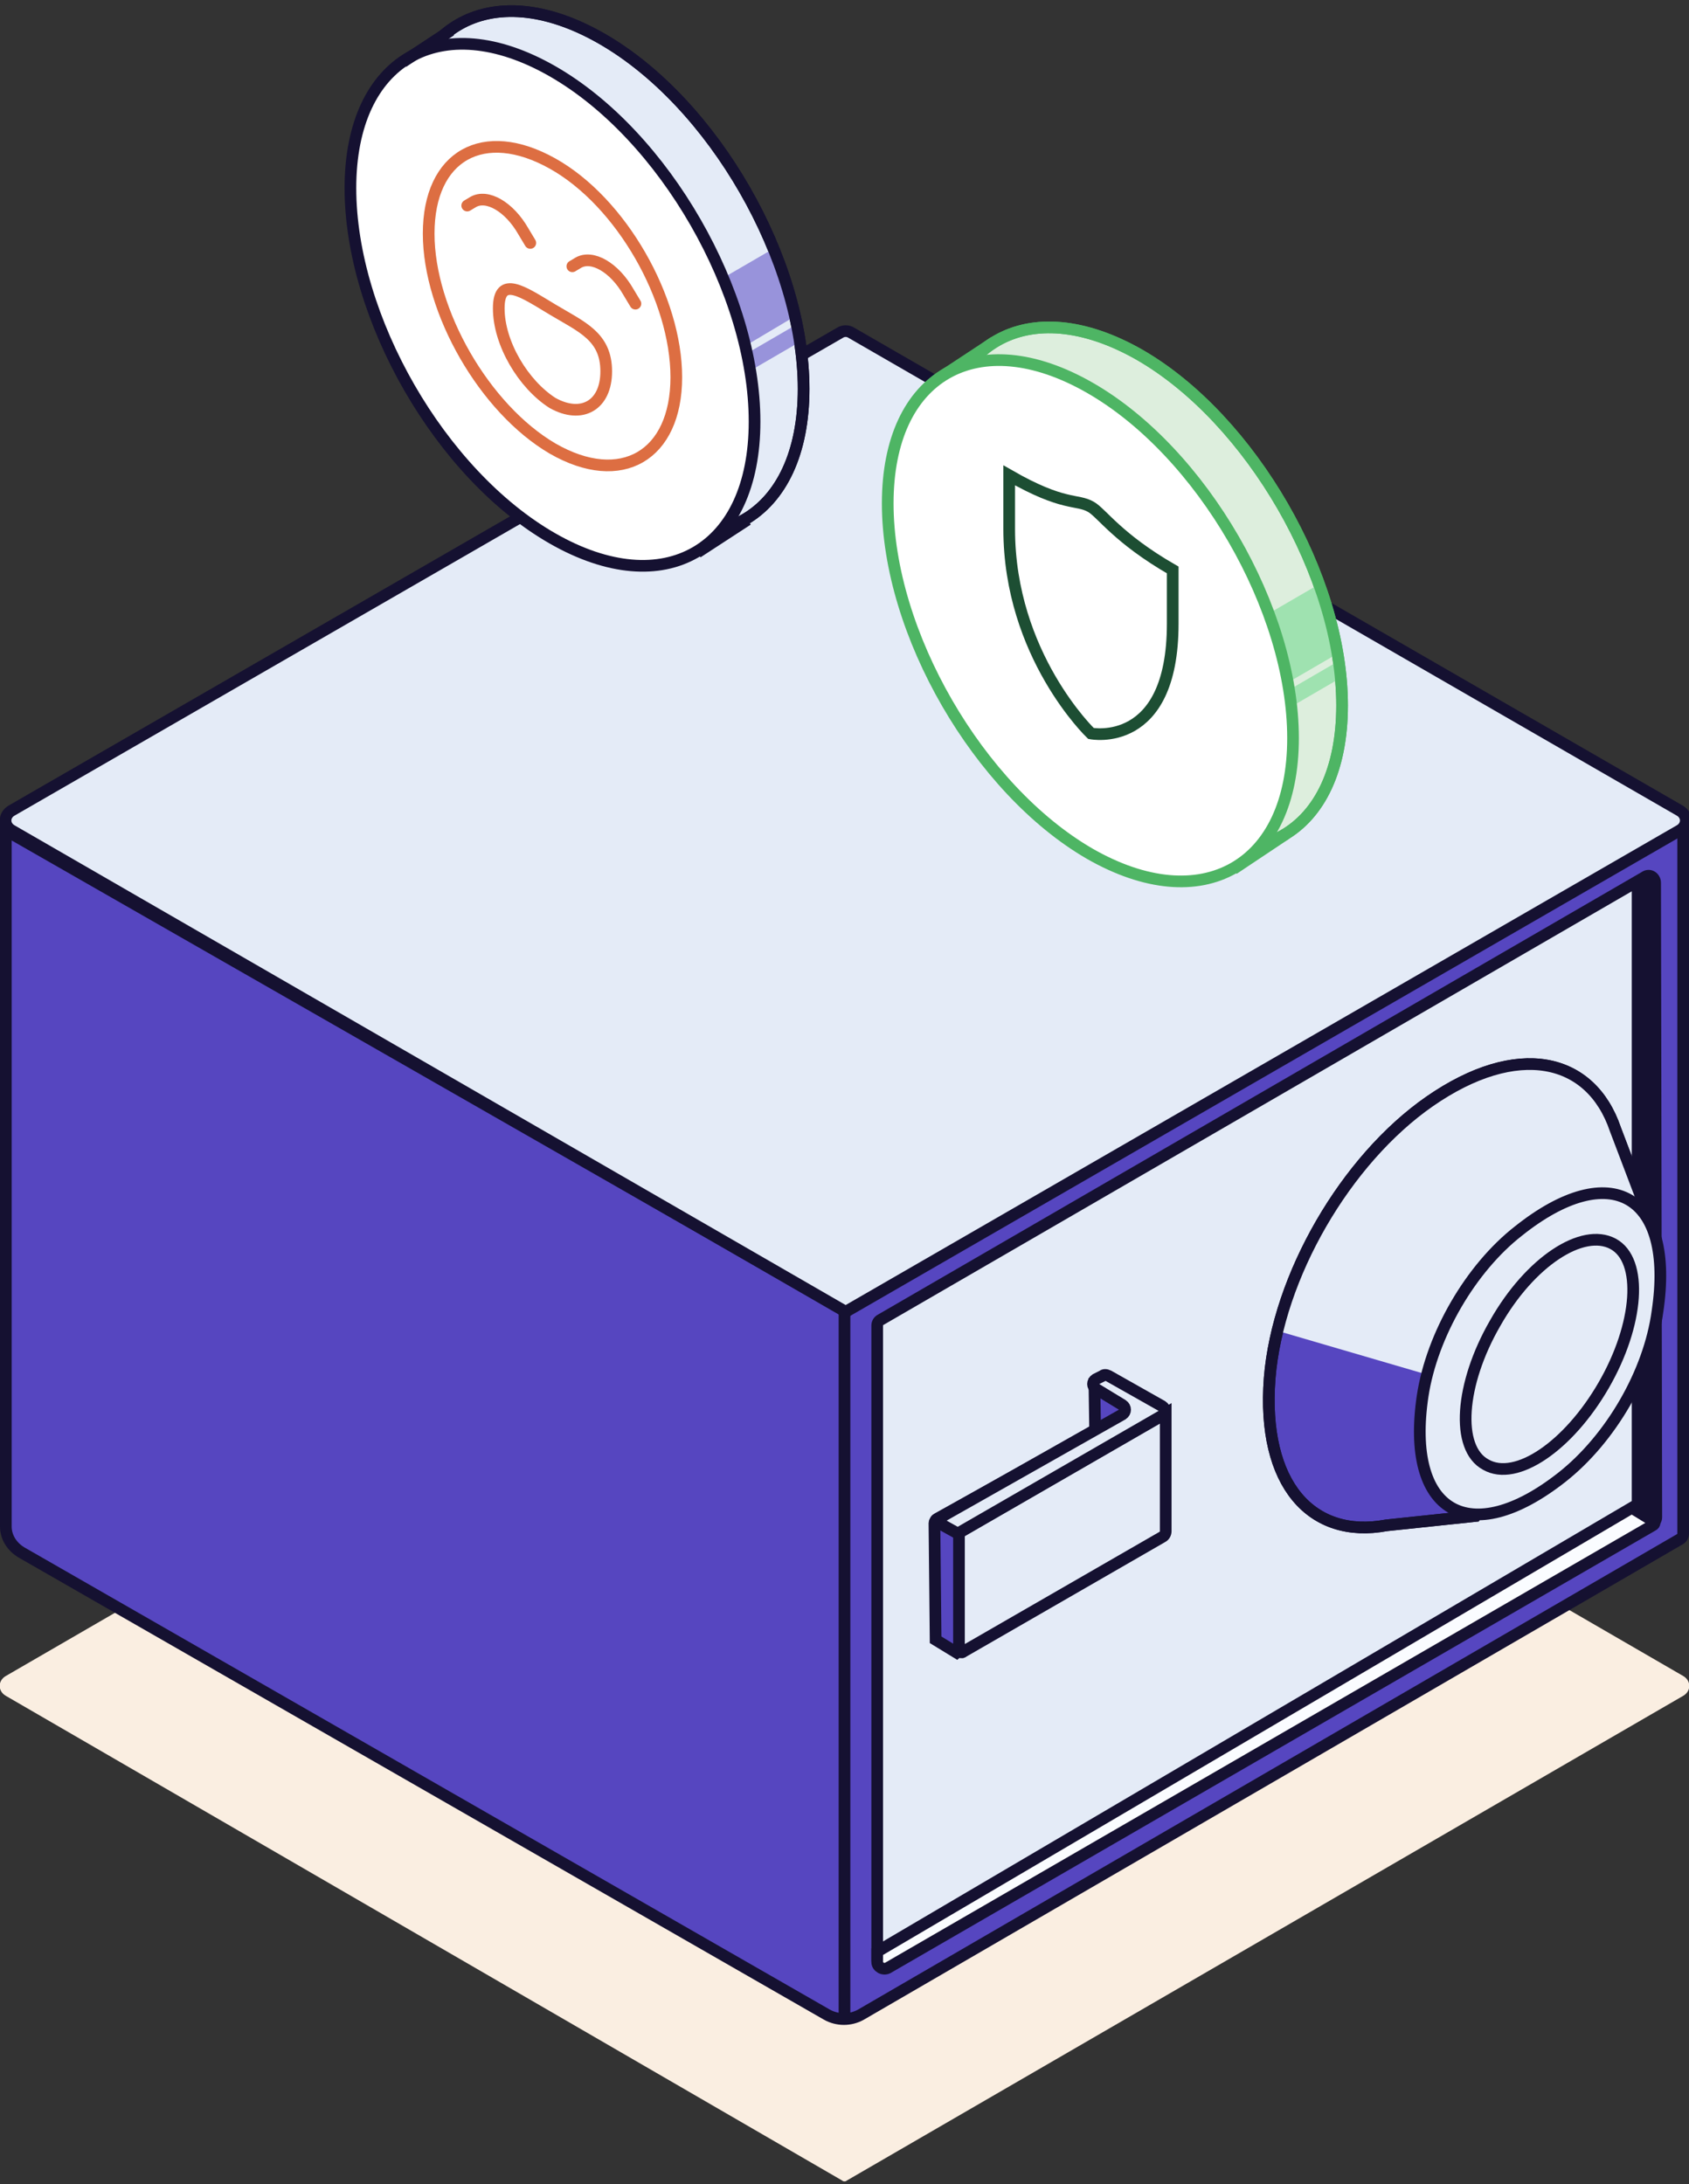 <?xml version="1.0" encoding="utf-8"?>
<!-- Generator: Adobe Illustrator 27.8.1, SVG Export Plug-In . SVG Version: 6.00 Build 0)  -->
<svg version="1.1" id="Layer_1" xmlns="http://www.w3.org/2000/svg" xmlns:xlink="http://www.w3.org/1999/xlink" x="0px" y="0px"
	 viewBox="0 0 144.6 187" style="enable-background:new 0 0 144.6 187;" xml:space="preserve">
<rect x="0" y="0" width="144.6" height="187" fill="#333333" stroke="none"/>
<style type="text/css">
	.st0{fill:#FAEEE1;}
	.st1{fill:#5646C0;}
	.st2{fill:none;stroke:#151131;stroke-miterlimit:10;}
	.st3{fill:#E4EBF7;stroke:#151131;stroke-miterlimit:10;}
	.st4{fill:#FAFCFF;stroke:#151131;stroke-miterlimit:10;}
	.st5{fill:#151131;}
	.st6{fill:#5646C0;stroke:#151131;stroke-miterlimit:10;}
	.st7{fill:#E4EBF7;}
	.st8{fill:none;stroke:#4EB564;stroke-miterlimit:10;}
	.st9{fill:#DDEEDD;stroke:#4EB564;stroke-miterlimit:10;}
	.st10{fill:#9FE2B0;}
	.st11{fill:#FFFFFF;stroke:#4EB564;stroke-miterlimit:10;}
	.st12{fill:none;stroke:#1D4E33;stroke-miterlimit:10;}
	.st13{fill:#9893DB;}
	.st14{fill:#FFFFFF;stroke:#151131;stroke-miterlimit:10;}
	.st15{fill:none;stroke:#DD6E42;stroke-miterlimit:10;}
	.st16{fill:none;stroke:#DD6E42;stroke-linecap:round;stroke-miterlimit:10;}
</style>
<g id="Drop-shadow">
	<path class="st0" d="M0.5,143.5l71.3-41.3c0.3-0.2,0.7-0.2,1,0l71.3,41.3c0.7,0.4,0.7,1.3,0,1.7l-71.6,41.5c-0.1,0.1-0.3,0.1-0.4,0
		L0.5,145.2C-0.2,144.8-0.2,143.9,0.5,143.5z"/>
</g>
<g id="Safe">
	<path class="st1" d="M72.3,112.2l71.8-41.4v60.5c0,0.2-0.1,0.4-0.3,0.5l-70.1,40.7c-0.9,0.5-2,0.5-2.9,0l-69-39.6
		c-0.8-0.5-1.3-1.3-1.3-2.2V71.1L72.3,112.2v60.7"/>
	<path class="st2" d="M72.3,112.2l71.8-41.4v60.5c0,0.2-0.1,0.4-0.3,0.5l-70.1,40.7c-0.9,0.5-2,0.5-2.9,0l-69-39.6
		c-0.8-0.5-1.3-1.3-1.3-2.2V71.1L72.3,112.2v60.7"/>
	<path class="st3" d="M75.1,113.5v54.3c0,0.5,0.5,0.8,0.9,0.5l65.5-37.9c0.2-0.1,0.3-0.3,0.3-0.5l-0.1-54.3c0-0.5-0.5-0.8-0.9-0.5
		L75.4,113C75.2,113.1,75.1,113.3,75.1,113.5L75.1,113.5z"/>
	<path class="st4" d="M139.7,129.1l-64.6,38v0.9c0,0.4,0.5,0.7,0.9,0.5l65.5-37.9c0.2-0.1,0.2-0.3,0-0.4L139.7,129.1z"/>
	<path class="st3" d="M1,69.4l70.9-40.9c0.3-0.2,0.7-0.2,1,0l70.9,40.9c0.7,0.4,0.7,1.3,0,1.7l-71.2,41.1c-0.1,0.1-0.3,0.1-0.4,0
		L1,71.1C0.3,70.7,0.3,69.8,1,69.4z"/>
	<path class="st5" d="M141.5,130.2l-1.8-1.1V75.5l0.8-0.5c0.4-0.2,1,0.1,1,0.6V130.2L141.5,130.2z"/>
	<path class="st6" d="M137.4,111.1l3.9-6.5l-3-7.9c-2.1-6.2-8.4-7.6-15.9-2.4c-7.2,5-13,15-13.7,23.7c-0.7,9.1,3.6,13.8,10,12.6
		l7.6-0.8l3.9-6.5C133.3,119.7,135.9,115.4,137.4,111.1L137.4,111.1z"/>
	<path class="st7" d="M122.2,117.7l-13-3.8l-0.3,1.6l0.3-1.7l1.1-3.3l2-4.4l2.9-4.6l1.5-1.9l1.9-2.1l2.9-2.5l2.7-1.8l2.6-1.3
		l1.9-0.5l2.2-0.3l3,0.5l1.7,1l1.6,1.8l2.1,4.8l2.3,5.9L122.2,117.7z"/>
	<path class="st2" d="M137.4,111.1l3.9-6.5l-3-7.9c-2.1-6.2-8.4-7.6-15.9-2.4c-7.2,5-13,15-13.7,23.7c-0.7,9.1,3.6,13.8,10,12.6
		l7.6-0.8l3.9-6.5C133.3,119.7,135.9,115.4,137.4,111.1L137.4,111.1z"/>
	<path class="st3" d="M121.8,119.5c-1.5,10,4,13.2,11.9,7c4.2-3.3,7.5-9,8.2-14.2c1.5-10-4-13.2-11.9-6.9
		C125.9,108.6,122.6,114.3,121.8,119.5z"/>
	<path class="st3" d="M137.3,118.6c3-5.2,3.4-10.7,0.8-12.1s-7.1,1.5-10.1,6.8c-3,5.2-3.4,10.7-0.8,12.1
		C129.8,126.9,134.3,123.8,137.3,118.6z"/>
	<path class="st6" d="M93.7,118.7l0.1,6.7c1.1-0.2-0.4,0.4-0.2,0.5l2.5,1.5c0.4,0.2,0.8,0,0.9-0.4l1-6.2c0-0.3-0.1-0.6-0.4-0.7
		L93.7,118.7L93.7,118.7z"/>
	<path class="st6" d="M98.4,125.8l0.1-2.8l-1.1-1.8l-2.5-2.5l-0.1,0.6l2,1.4v0.1L80.3,130c-0.2,0.1-0.3,0.3-0.3,0.4l0.1,10l0,0
		l1.8,1.1l0.9-0.8l13.8-15.8L98.4,125.8L98.4,125.8z"/>
	<path class="st3" d="M99.8,121l-17.5,10.1c-0.1,0.1-0.2,0.2-0.2,0.4v9.7c0,0.2,0.2,0.4,0.4,0.2l17-9.8c0.2-0.1,0.3-0.3,0.3-0.5
		L99.8,121L99.8,121z"/>
	<path class="st3" d="M82,131.3l-1.8-1c-0.1-0.1-0.1-0.2,0-0.2l15.9-9c0.3-0.2,0.3-0.6,0-0.8l-2.3-1.4c-0.3-0.2-0.3-0.6,0-0.8
		l0.6-0.3c0.1-0.1,0.3-0.1,0.5,0l4.6,2.6c0.3,0.2,0.3,0.6,0,0.8L82,131.3L82,131.3z"/>
</g>
<g id="Shield-icon">
	<path class="st8" d="M80.7,32.2l4.4-2.9"/>
	<path class="st9" d="M97.6,70.3c9.6,5.5,17.3,1.1,17.3-9.9s-7.8-24.5-17.3-30c-9.6-5.5-17.3-1.1-17.3,9.9S88,64.8,97.6,70.3z"/>
	<path class="st10" d="M108.5,52.6l4.3-2.5l2,5.7l-4.3,2.5L108.5,52.6z"/>
	<path class="st10" d="M110.3,59.1l4.3-2.5l0.6,1.2l-4.3,2.5L110.3,59.1z"/>
	<path class="st8" d="M97.6,70.3c9.6,5.5,17.3,1.1,17.3-9.9s-7.8-24.5-17.3-30c-9.6-5.5-17.3-1.1-17.3,9.9S88,64.8,97.6,70.3z"/>
	<path class="st11" d="M93.3,73.1c9.6,5.5,17.4,1.1,17.4-9.9s-7.8-24.5-17.4-30S76,32.1,76,43.1C76,54.2,83.8,67.6,93.3,73.1z"/>
	<path class="st12" d="M100.4,48.8v4.6c0,10.8-7,9.4-7,9.4s-7-6.7-7-17.5c0-1.3,0-2.9,0-4.6c4.7,2.7,5.8,2,7,2.7
		C94.3,43.9,95.7,46.1,100.4,48.8L100.4,48.8z"/>
	<path class="st8" d="M105.6,74.4l4.5-3"/>
</g>
<g id="Face-icon">
	<path class="st3" d="M51.5,43.3c9.6,5.5,17.3,1,17.3-10s-7.7-24.5-17.3-30s-17.3-1-17.3,10C34.2,24.4,42,37.8,51.5,43.3z"/>
	<path class="st13" d="M61.9,23.8l4.3-2.5l2,5.7L64,29.5L61.9,23.8z"/>
	<path class="st13" d="M63.7,30.4l4.3-2.5l0.6,1.3l-4.3,2.5L63.7,30.4z"/>
	<path class="st2" d="M51.5,43.3c9.6,5.5,17.3,1,17.3-10s-7.7-24.5-17.3-30s-17.3-1-17.3,10C34.2,24.4,42,37.8,51.5,43.3z"/>
	<path class="st14" d="M47.3,46.1c9.6,5.5,17.3,1,17.3-10s-7.7-24.5-17.3-30S30,5.1,30,16.1C30,27.2,37.7,40.6,47.3,46.1z"/>
	<path class="st15" d="M47.3,38.4c5.9,3.4,10.6,0.6,10.6-6.1s-4.7-15-10.6-18.3s-10.6-0.7-10.6,6S41.5,35,47.3,38.4z"/>
	<path class="st16" d="M49,22.8l0.5-0.3c1.2-0.7,3.1,0.4,4.3,2.5l0.6,1"/>
	<path class="st16" d="M40,17.6l0.5-0.3c1.2-0.7,3.1,0.4,4.3,2.5l0.6,1"/>
	<path class="st15" d="M42.7,26.4c0-2.9,2.1-1.4,4.6,0.1s4.6,2.3,4.6,5.3c0,2.9-2.1,4.1-4.6,2.7C44.8,32.9,42.7,29.4,42.7,26.4z"/>
	<path class="st2" d="M34.5,5.3l4.1-2.7"/>
	<path class="st2" d="M59.7,47.3l4.3-2.8"/>
</g>
</svg>
